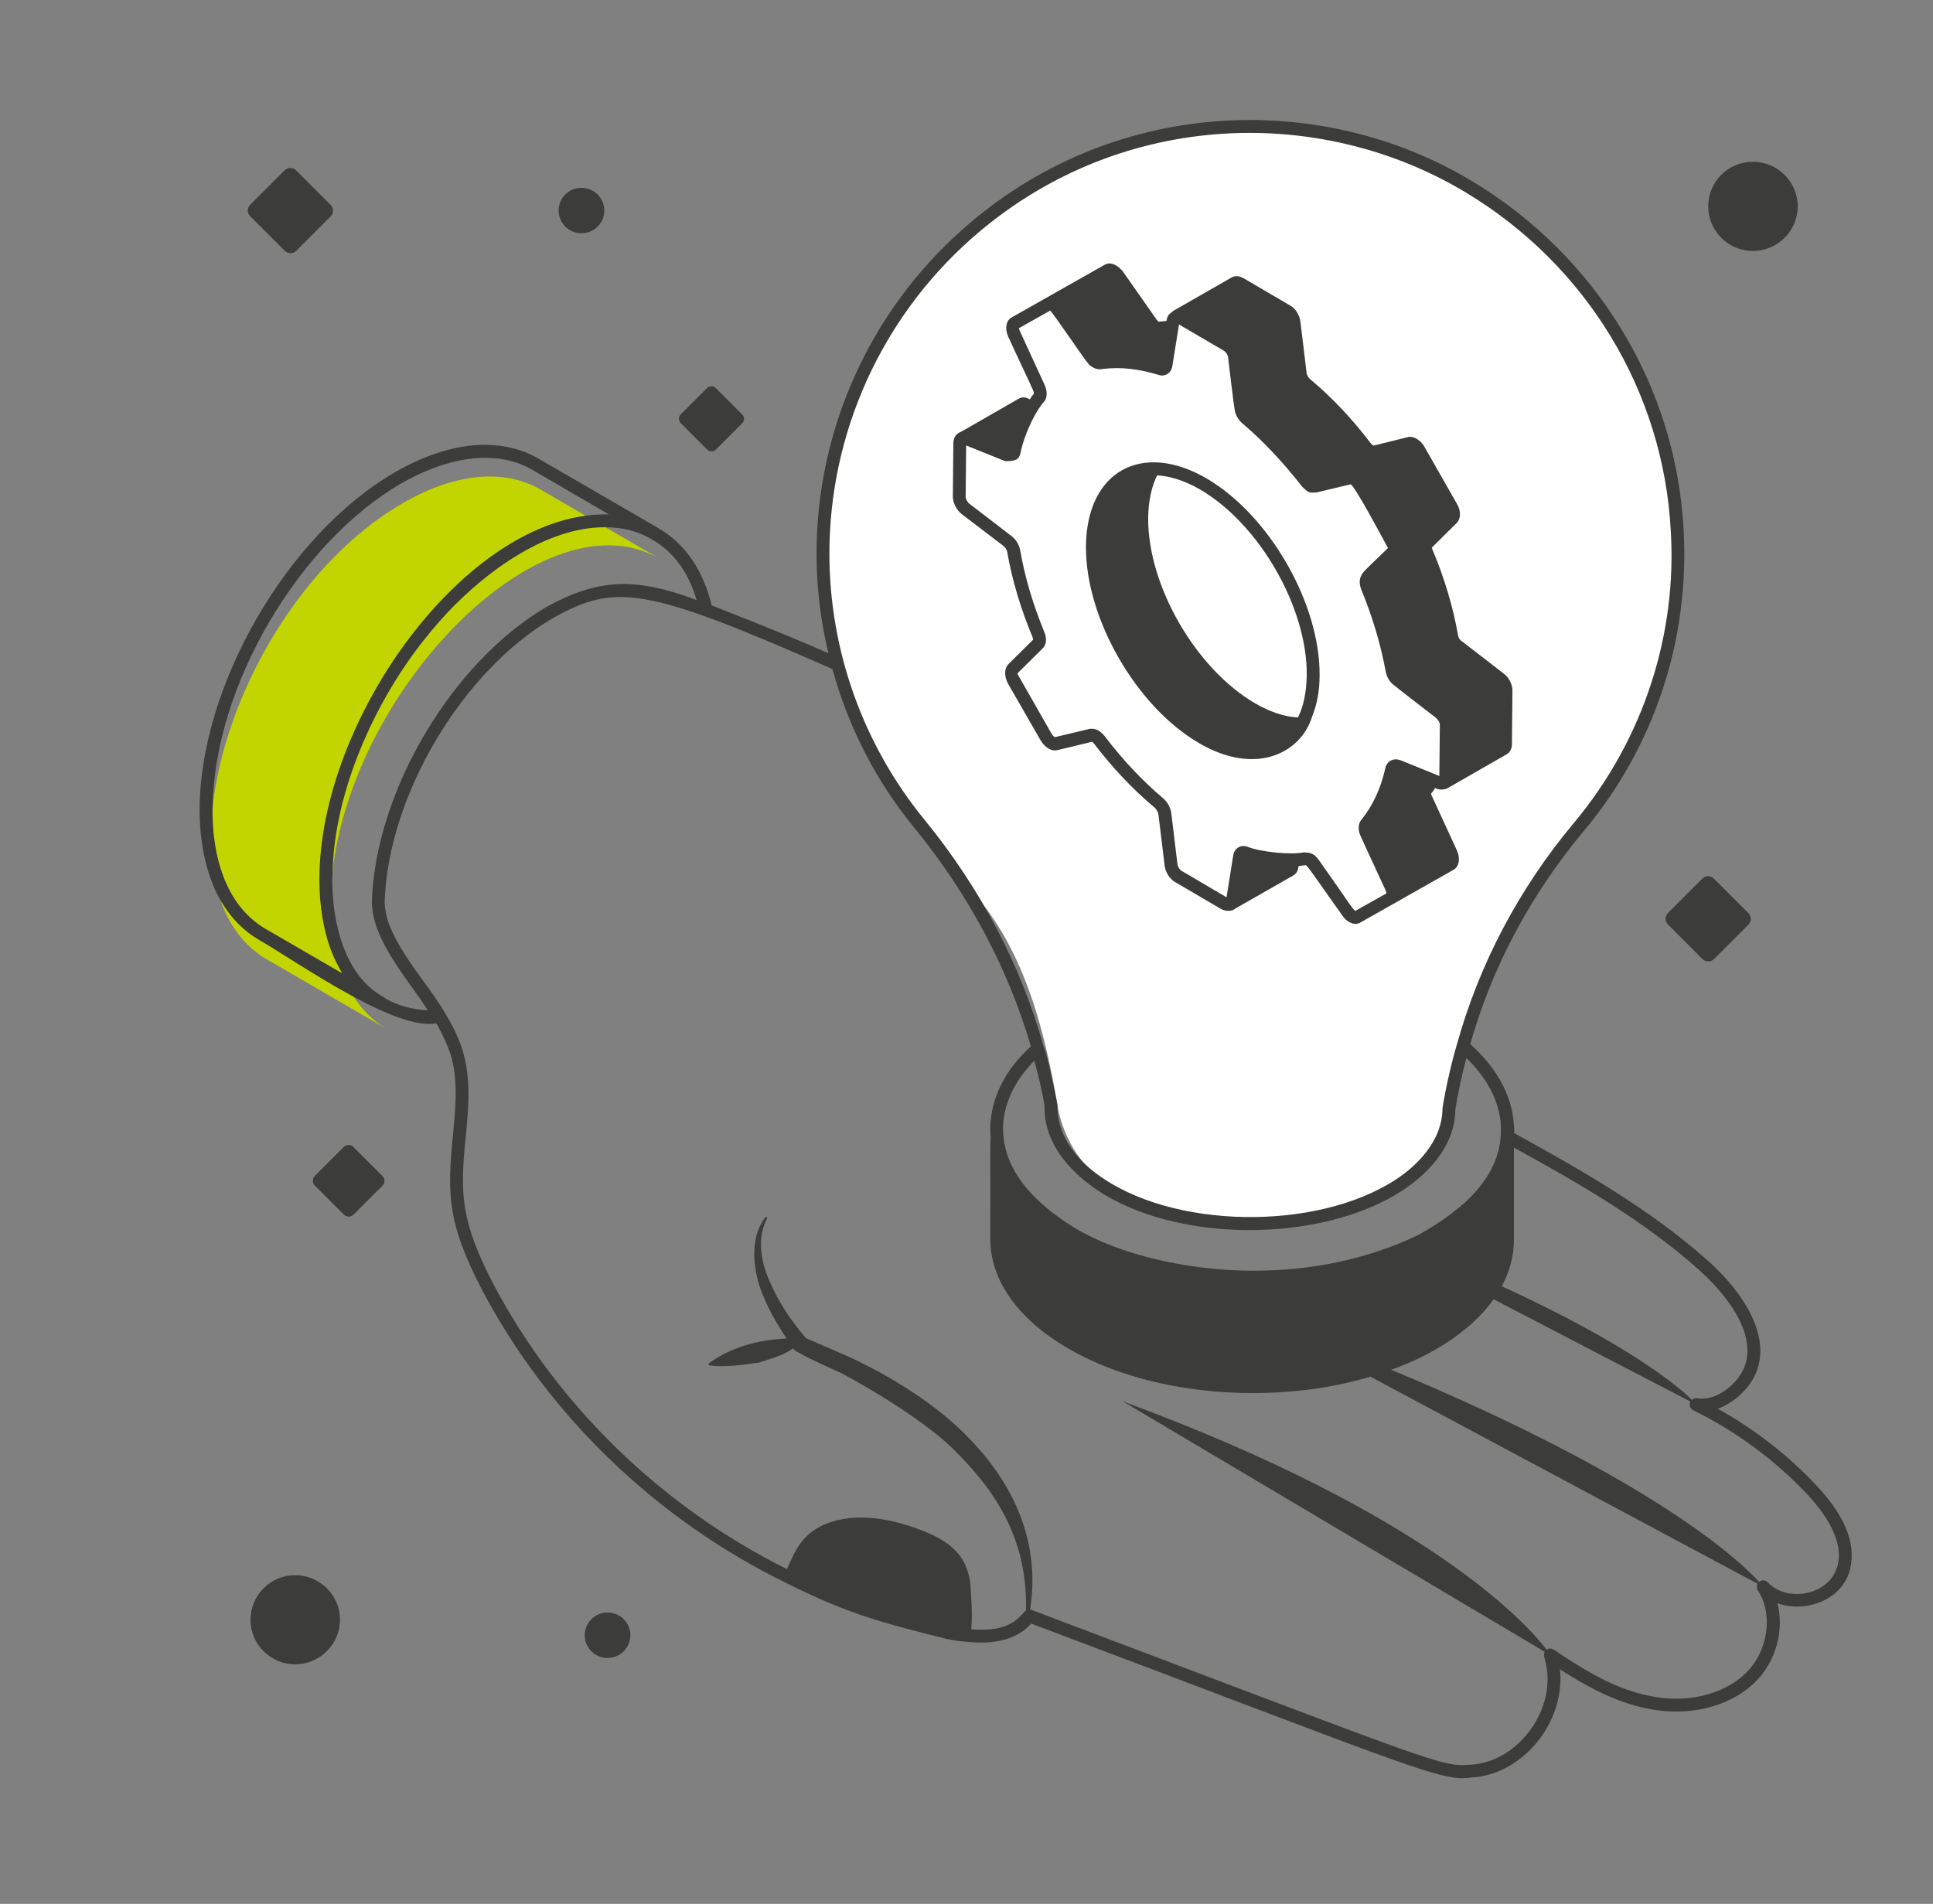 <?xml version="1.0" encoding="UTF-8"?> <svg xmlns="http://www.w3.org/2000/svg" id="Capa_1" viewBox="0 0 715.63 704.99"><rect x="0" y="0" width="715.63" height="704.99" fill="#808080" stroke="none"/><defs><style>.cls-1{fill:#fff;}.cls-2{fill:#c2d500;}.cls-3{fill:#3c3c3b;}</style></defs><path class="cls-1" d="M391.47,409.08c-4.1-23.66-11.08-56.58-32.03-79.53s-40.46-53.62-46.89-78.81-31.92-109.74,64.85-178.57c24.94-21.95,98.25-34.08,135.68-17.96,64.85,27.93,87.87,68.37,99.76,105.75,6.98,21.95,13.97,62.85-9.98,119.71-11.5,27.31-46.89,52.87-62.85,108.74-8.86,25.58,2.72,29.9-12.97,41.9-16.96,12.97-27.93,23.94-57.86,22.95-48.12-1.6-47.95-6.7-61.85-16.96s-15.85-27.22-15.85-27.22Z"></path><g id="Project_Development"><g><path class="cls-2" d="M244.36,206.98c-45.28-26.4-122.18,55.97-121.96,128.25,.07,22.54,8.02,38.37,20.88,45.84l-44.32-25.71c-44.81-26.02-12.6-132.76,50.26-169.11,19.91-11.48,37.89-12.51,50.89-4.98l44.25,25.71Z"></path><g><path class="cls-3" d="M672.69,550.3c-10.66-11.42-23.03-21.03-36.73-28.65,2.38-.86,4.66-2.19,6.85-3.9,17.62-14.41,6.5-35.94-10.94-51.29-21.41-19.03-46.73-33.31-71.37-46.92,.27-1.07-.08-3.39-.19-4.66-1.05-10.09-6.57-19.79-15.99-28.26,2.95-10.37,6.66-20.46,11.13-30.17,7.99-17.32,18.27-33.59,30.74-48.54,26.27-31.31,39.4-70.99,37.11-111.82-2.85-53.01-32.07-101.16-78.23-128.95-56.52-34.08-133.88-31.13-188.91,17.99-34.26,30.45-53.86,74.13-53.86,119.91,0,12.47,1.52,24.84,4.38,36.83-18.93-8.32-40.54-16.58-43.21-17.7-3.14-13.04-9.9-22.94-19.7-28.55,0-.1-.09-.1-.09-.1l-44.16-25.6c-14.37-8.37-33.31-6.57-53.29,4.95-39.97,23.13-72.42,79.37-72.33,125.33,.1,13.61,2.95,25.12,8.18,33.97,.1,0,.1,.1,.1,.1,3.52,5.9,8.18,10.56,13.8,13.8,14.63,8.5,50.4,33.87,65.57,30.83,2.28,4.19,4,7.8,5.23,11.42,2.95,9.71,1.9,19.79,.86,30.45-2.15,22.03-1.85,32.48,10.94,57.1,24.55,46.44,64.62,84.98,112.87,108.49l.1,.1h.1c22.63,11.31,35.7,14.67,59,20.46,2.57,.58,5.7,.95,6.66,.95,11.04,1.33,19.32-.95,24.36-6.57l.09-.1c143.98,54.26,151.35,58.47,163.02,57,19.05-1.08,34.8-20.54,32.74-40.06,9.8,6.28,20.37,12.09,32.07,14.47,15.13,3.24,30.45-.38,39.97-9.52,7.99-7.71,11.04-19.41,8.47-29.41,9.96,3.58,22.97-.83,26.46-11.13,3.14-9.61-.76-20.46-11.8-32.26Zm-43.97-80.32c14.72,13.08,26.27,31.88,11.04,44.06-3.62,2.95-7.8,4.38-11.42,3.71-.73-.09-1.46,.1-1.93,.62-5.18-5.06-23.42-20.52-70.42-42.08,0-.01,.02-.03,.02-.04,2.95-5.52,4.47-11.33,4.47-17.32v-33.98c23.79,13.04,47.87,26.93,68.23,45.01Zm-73.18-54.63c1.77,19.52-13.49,32.42-30.64,42.06-19.06,8.97-39.18,13.13-61.1,13.13-20.52,0-46.86-4.59-65.66-15.7-14.97-9.13-28.25-22.16-26.65-39.78,.86-7.9,4.76-15.51,11.42-22.27,1.28,4.48,2.86,11.08,3.81,16.56-.4,12,7,21.94,16.56,29.22,27.75,21.16,81.53,22.41,112.96,4.09,11.9-6.89,22.55-18.16,22.55-31.88,.84-5.22,2.52-13.26,4.09-19.03,7.42,7.23,11.8,15.32,12.66,23.6ZM359.31,88.65c53.32-47.52,128.17-50.54,183.29-17.42,44.82,26.93,73.18,73.75,75.94,125.14,2.35,37.52-9.46,76.82-35.97,108.49-20.18,24.17-34.93,52.06-43.21,81.94-1.71,5.71-3.97,15.07-5.33,23.6,0,12.06-9.6,22.1-20.18,28.17-30.79,17.89-84.63,16.02-110.58-6.09-6.96-5.96-12.1-14.15-11.8-23.41-.66-3.7-3.98-19.54-5.04-21.32-8.28-29.98-23.41-58.81-44.25-84.32-22.65-27.69-35.12-62.62-35.12-98.4,0-44.44,19.03-86.79,52.25-116.39ZM98.36,343.98c-12.66-7.33-19.6-22.84-19.7-43.78,0-.57,0-1.14,.1-1.71v-.38c.76-44.16,31.88-97.17,69.85-119.15,14.87-8.53,33.68-13.59,48.54-4.95l28.26,16.46h-1.33c-51.3,0-106.07,75.91-105.83,135.52v.09c0,9.02,1.47,19.12,4.95,27.41,.48,1.24,1.05,2.38,1.62,3.43,.57,1.24,1.24,2.38,1.9,3.52l-28.36-16.46Zm44.54,25.88c-.1,0-.1-.1-.19-.1v-.1c-.48-.28-.86-.48-1.24-.76-13.72-7.83-18.46-26.91-18.46-43.01v-.95c0-.19,0-.48,.1-.76v-.38c.41-28.67,13.77-59.78,30.74-82.79,3.71-4.95,7.71-9.8,11.9-14.27,14.72-15.56,36.71-31.5,58.05-31.5h.48c3.05,0,5.9,.38,8.76,1.05,2.85,.76,5.71,1.9,8.28,3.43,7.9,4.47,13.61,12.18,16.56,22.46-23.57-8.87-37.12-7.54-55.58,2.57-34.93,20.46-63.29,68.23-64.62,109.06,0,3.92,1.06,8.06,2.38,11.13,2.55,6.66,8.13,14.72,12.66,20.94,1.9,2.66,3.9,5.42,5.61,8.18-5.61-.19-10.75-1.62-15.42-4.19Zm503.33,249.81c-8.37,7.99-22.08,11.23-35.69,8.28-11.13-2.28-20.94-7.61-31.98-14.85l-.1-.1c-2.53-1.42-3.85-3.43-5.77-2.19-.04,.02-.04,.07-.07,.1h0c-7.13-9.36-43.19-50.11-156.91-91.98l156.19,92.72v.02c-.17,.26-.4,1.17-.19,1.9v.1c.1,.19,.19,.48,.19,.76,5.1,17.34-9.25,38.02-27.41,39.02-11.08,.84-9.81,.43-162.54-57.29-.1,0-.19-.1-.29-.1h-.19s-.08,0-.13-.02c3.88-24.13-5.39-45.69-22.31-63.18-11.76-12.45-28.88-23.04-44.34-30.26l-16.34-7.11c-5.3-6.22-9.99-13.03-13.31-20.75-3.34-7.39-5-16.5-.92-23.76l-.61-.43c-5.74,7.11-4.84,17.69-2.27,25.88,2.42,6.96,5.92,13.16,9.99,19.22-10.3,.43-20.73,3.16-29.07,9.38l.46,.59c7.97,.89,16.59-.95,18.46-1.05,3.23-1.34,7.91-1.99,12.57-5.3,.15,.15,.15,.31,.31,.46l.46,.46,1.66,.89c5.15,2.88,10.61,5.15,15.73,7.57,12.55,6.65,32.58,19.01,42.22,29.07,16.82,16.76,26.33,34.43,25.82,58.68-1.7,.67-4.18,8.35-20.27,6.9,.48-5.73,.04-10.53-.19-14.56-.58-13.3-8.38-18.7-21.03-23.12-13.13-4.57-24.36-4.85-33.31-1.05-2,.95-4.28,2.19-6.19,4.09-2.09,1.9-3.81,4.38-5.42,7.8l-.86,1.81c-.38,.95-.86,1.81-1.24,2.76-46.44-23.13-84.89-60.53-108.58-105.35-12.24-23.52-12.48-33.58-10.37-54.44,1.05-10.66,2.09-21.7-1.14-32.36-2.92-9.19-8.96-18.07-14.66-25.79-4.62-6.35-9.47-13.18-12.18-19.89-1.29-3.07-2-6.73-2-9.42,1.33-39.21,28.65-85.27,62.24-104.87,23.27-13.09,34.34-11.64,103.54,18.84,5.81,21.32,16.08,41.4,30.26,58.72,20.18,24.65,34.83,52.34,43.21,80.99-8.76,7.9-13.8,17.32-14.85,27.12-.25,1.49-.28,5.12,0,6.38-.37,4.37-.1,2.89-.19,37.49-.1,15.61,10.28,30.17,29.12,41.02,18.84,10.94,43.49,16.37,68.14,16.37,15,0,29.91-1.99,43.49-6.07l143.32,76.68c-.38,.76-.38,1.71,.1,2.47,5.81,8.85,3.81,22.65-4.57,30.74Zm8.28-33.69c-.86-.95-2.19-1.05-3.14-.29l-.1,.1h0c-6.81-7.5-38.68-38.01-136.26-78.58,.03-.01,.06-.02,.08-.03,14.13-4.93,29.22-13.85,37.87-26.07l72.94,37.92s-.03,.03-.04,.05c-.1,.1-.19,.19-.19,.29-.38,1.14,.19,2.38,1.24,2.85,15.99,7.9,30.26,18.46,42.35,31.31,28.52,30.76-3.49,44.36-14.75,32.45Z"></path><path class="cls-3" d="M371.59,202.28c.67,.48,1.24,1.43,1.33,2.28,1.81,10.28,4.95,20.84,9.33,31.31,.19,.57,.19,.95,.29,.95l-9.14,9.04c-1.62,1.62-1.71,4.47-.19,7.33l12.09,21.03c.76,1.24,1.71,2.28,2.85,2.95,1.14,.67,2.28,.86,3.43,.57l12.66-3.05c.29,.1,.57,.38,.86,.76,6.76,8.85,14.27,16.84,22.36,23.6,.67,.57,1.33,1.71,1.43,2.66l2.28,18.84c.29,2.47,1.9,4.95,3.9,6.09l17.23,10.09c1.4,.7,3.84,.83,4.85-.19l21.51-12.28c1.14-.57,1.81-1.71,2-2.95l.1-.57c.95-.19,1.81-.29,2.76-.38,1.65,1.65,6.25,8.65,13.51,18.75,2.2,3.15,5.14,3.49,6.66,2.47,2.16-1.22,36.65-20.75,34.45-19.51,2-1.14,2.57-4,1.33-6.95l-9.23-20.08c-.38-.67-.38-1.14-.38-1.14h-.09c.57-.67,1.14-1.33,1.52-2.09l.67,.29c1.22,.41,2.51,.31,2.95,.1,.1,0,.29,0,.38-.1,.19,0,.29,0,.38-.1l22.08-12.66c1.24-.67,2-2.09,2-3.81l.19-19.8c0-2.38-1.33-4.95-3.33-6.38l-15.51-11.99h-.1l-.1-.1c-.57-.48-1.05-1.33-1.14-2.19-1.81-10.28-4.95-20.84-9.33-31.31-.29-.57-.29-.95-.38-.95l9.23-9.14c1.62-1.62,1.62-4.57,.09-7.14l-11.99-21.03c-.76-1.43-1.9-2.38-2.95-3.04-1.14-.67-2.28-.86-3.33-.57l-12.66,3.14c-.29-.19-.57-.57-.86-.76-6.95-9.14-14.47-17.13-22.36-23.7-.76-.57-1.43-1.71-1.52-2.57-.12-1.04-1.44-12.49-2.28-18.94-.29-2.47-1.9-4.95-3.9-6l-17.23-10.09c-2.09-1.14-3.62-.67-4.38-.19l-21.6,12.37c-.88,.96-1.86,.9-2.38,3.24l-.1,.48c-.95,.1-1.9,.1-2.85,.28,0,0-.29-.19-.76-.76l-12.66-18.08c-2.66-2.99-5.12-3.21-6.57-2.28-.95,.54-36.72,20.8-34.45,19.51-2.09,1.14-2.57,4-1.33,7.04,6.91,15.05,9.61,20.17,9.61,21.13-.57,.67-1.14,1.43-1.52,2.19l-.57-.29c-1.33-.67-2.66-.57-3.71,.1l-21.22,12.18c-1.98,.66-2.85,2.4-2.85,4.19l-.19,19.79c0,2.28,1.33,4.95,3.24,6.47l15.61,11.9Zm14.94-53.48c1.24-1.52,1.24-3.81,.29-6.09l-9.23-20.08c-.29-.57-.29-1.05-.48-1.05l11.71-6.57c1.48,1.49,12.81,18.33,13.99,19.51,.79,1.19,3.15,2.53,4.85,2.19,7.3-1.02,14.13-.03,21.22,2.09,1.99,.8,4.69-.33,5.14-3.23,1.46-9.11,2.66-16.58,2.47-15.42,.95,.56,3.24,1.89,2.28,1.33,.66,.39,10.71,6.28,14.27,8.37,.63,.32,1.41,1.24,1.62,2.47,.2,1.31,2.16,18.93,2.66,20.46,.48,1.52,1.52,3.14,2.86,4.19,7.98,6.75,15.44,15.01,21.6,22.84v.1c2.97,2.97,3.05,2.47,5.42,2.47h.1l12.75-3.05c1.56,.78,10.96,18.31,13.8,23.6-4.59,4.59-9.8,9.13-9.8,10.09-.86,1.33-.86,3.24-.1,5.23,4.19,10.18,7.23,20.37,9.04,30.36,.38,1.9,1.33,3.71,2.66,4.76,.74,.74,16.73,13.02,15.89,12.37,.66,.66,1.52,1.63,1.52,2.57-.01,1.18-.14,14.27-.19,19.03-.98-.4-10.92-4.43-14.56-5.9-3-.92-5.08,.92-5.42,2.95-1.71,7.71-4.76,14.08-8.85,19.13-.95,1.14-1.24,2.76-.86,4.57,.23,1.14,2.1,4.84,9.8,21.6,.19,.48,.29,.86,.29,1.14l-11.51,6.47c-.96-.48-3.96-5.4-13.51-18.84-2.31-3.3-4.37-2.56-5.33-2.86-5.38,1.08-16.44-.18-21.22-2.09-2.27-.76-4.67,.43-5.14,3.24l-2.47,15.51-16.65-9.8c-.67-.38-1.43-1.52-1.52-2.38l-2.28-18.94c-.29-2.09-1.52-4.38-3.24-5.71-7.71-6.57-14.94-14.27-21.51-22.94-.67-.76-1.43-1.52-2.28-2-1.05-.57-2.19-.76-3.33-.57l-12.75,3.05c-.29-.1-.76-.57-1.14-1.14l-11.99-21.03c-.57-.86-.76-1.43-.67-1.52l9.14-9.04c1.52-1.33,1.81-3.71,.76-6.19-4.19-10.18-7.23-20.36-8.95-30.36-.38-2-1.62-4-3.14-5.14l-15.61-11.99c-.76-.57-1.43-1.81-1.43-2.66l.19-18.94,14.47,5.81c3.82-.02,5.04-.54,5.61-2.86,1.57-7.85,6.2-16.57,8.76-19.13Z"></path><path class="cls-3" d="M443.91,275.18c21.32,12.44,37.89,3.39,41.87-9.9,1.81-4.38,2.76-9.52,2.76-15.23,.19-26.55-18.56-59.29-41.87-72.9-23.8-13.84-44.43-2.8-44.63,25.22v.38c0,26.46,18.65,58.91,41.87,72.42Zm20.75-14.75c-22.08-12.85-39.78-43.68-39.59-68.71,.09-6.18,1.24-11.51,3.33-15.7,4.85,.28,10.28,2,15.89,5.23,21.98,12.85,39.68,43.68,39.49,68.71-.1,6.19-1.14,11.52-3.24,15.7-4.85-.19-10.28-2-15.89-5.23Z"></path><path class="cls-3" d="M648.92,92.92c9.17,0,16.63-7.41,16.63-16.51s-7.46-16.51-16.63-16.51-16.51,7.41-16.51,16.51,7.41,16.51,16.51,16.51Z"></path><path class="cls-3" d="M109.25,583.27c-9.1,0-16.51,7.41-16.51,16.51s7.41,16.51,16.51,16.51,16.63-7.41,16.63-16.51-7.46-16.51-16.63-16.51Z"></path><path class="cls-3" d="M617.51,342.32l12.8,12.82c.58,.56,1.33,.88,2.12,.88s1.56-.31,2.11-.88l12.76-12.76c1.17-1.16,1.17-3.06,0-4.23l-12.82-12.82c-.57-.56-1.32-.88-2.11-.88s-1.55,.31-2.11,.88l-12.75,12.75c-1.17,1.17-1.17,3.06,0,4.23Z"></path><path class="cls-3" d="M130.83,424.72c-.48-.47-1.11-.74-1.78-.74s-1.3,.26-1.78,.74l-10.72,10.72c-.98,.98-.98,2.57,0,3.55l10.76,10.77c.49,.47,1.12,.74,1.79,.74s1.31-.26,1.78-.74l10.73-10.72c.98-.98,.98-2.57,0-3.55l-10.78-10.77Z"></path><path class="cls-3" d="M105.43,92.88c.56,.57,1.32,.88,2.11,.88s1.56-.31,2.11-.88l12.75-12.76c1.17-1.16,1.17-3.06,0-4.23l-12.81-12.81c-.57-.57-1.32-.88-2.11-.88s-1.55,.31-2.11,.88l-12.76,12.75c-1.17,1.17-1.17,3.07,0,4.23l12.82,12.82Z"></path><path class="cls-3" d="M215.24,86.38c4.68,0,8.48-3.77,8.48-8.42s-3.8-8.42-8.48-8.42-8.42,3.77-8.42,8.42,3.78,8.42,8.42,8.42Z"></path><path class="cls-3" d="M224.9,597.1c-4.64,0-8.42,3.77-8.42,8.42s3.78,8.42,8.42,8.42,8.48-3.77,8.48-8.42-3.8-8.42-8.48-8.42Z"></path><path class="cls-3" d="M261.8,166.47c.44,.43,1.01,.67,1.62,.67s1.19-.24,1.62-.67l9.75-9.75c.89-.89,.89-2.34,0-3.23l-9.8-9.79c-.43-.43-1.01-.67-1.62-.67s-1.18,.24-1.61,.67l-9.74,9.74c-.89,.89-.89,2.34,0,3.23l9.78,9.79Z"></path></g></g></g></svg> 